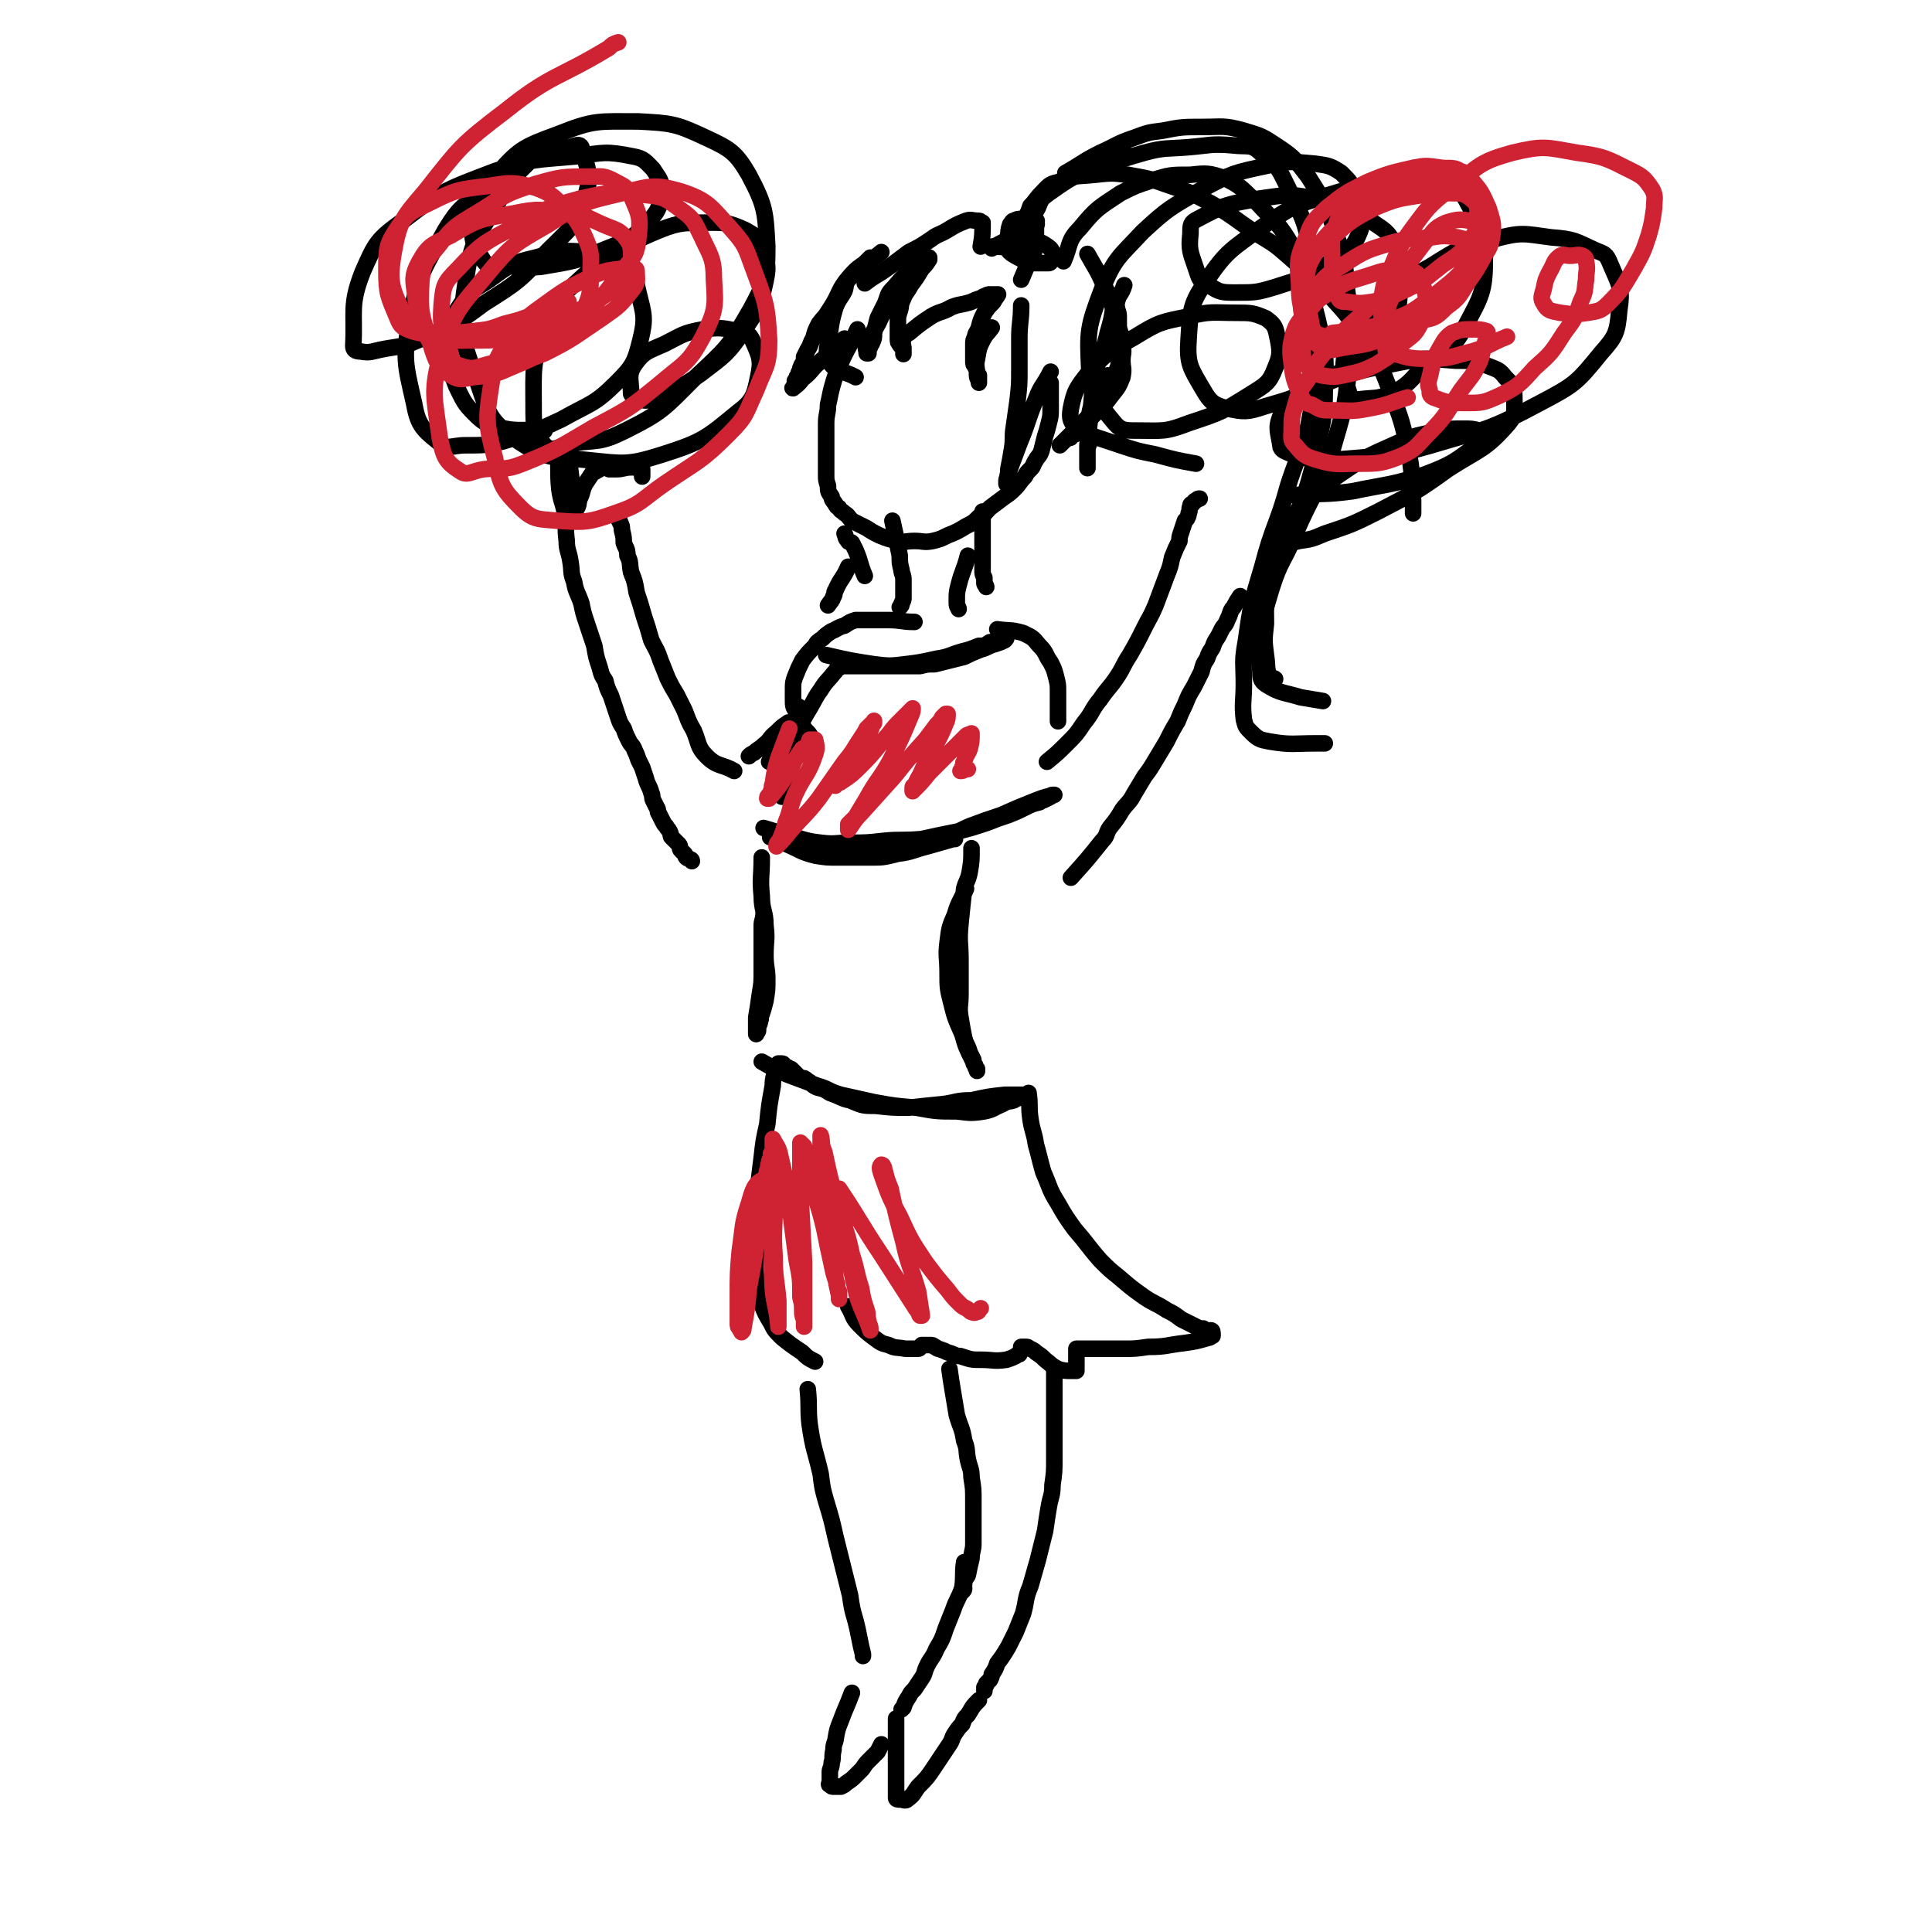 <svg viewBox='0 0 1050 1050' version='1.1' xmlns='http://www.w3.org/2000/svg' xmlns:xlink='http://www.w3.org/1999/xlink'><g fill='none' stroke='#000000' stroke-width='9' stroke-linecap='round' stroke-linejoin='round'><path d='M461,308c0,0 0,0 0,0 -3,7 -4,6 -7,13 -1,1 0,2 -1,3 -1,3 -1,2 -3,5 0,0 0,0 0,0 '/><path d='M470,313c0,0 0,0 0,0 -3,-7 -2,-7 -5,-14 -1,-2 -1,-2 -2,-4 -1,-1 -2,0 -2,-1 -2,-2 -1,-2 -2,-4 '/><path d='M534,278c0,0 0,0 0,0 0,7 0,7 0,13 0,2 0,2 0,5 0,2 0,2 0,5 0,2 0,2 0,5 0,2 0,2 0,4 0,2 0,2 1,4 0,2 0,2 0,3 0,1 1,1 1,2 '/><path d='M466,179c0,0 0,0 0,0 -4,9 -5,9 -9,18 -3,7 -3,7 -5,14 -1,4 -1,5 -2,9 0,5 -1,5 -1,10 0,5 0,5 0,11 0,4 0,4 0,8 0,4 0,4 0,9 0,3 0,3 1,6 0,3 0,3 2,6 0,2 1,2 2,4 1,1 0,1 2,2 1,2 1,1 3,3 2,1 2,2 4,4 4,2 4,2 8,4 3,2 3,2 7,4 5,2 5,2 10,3 4,1 4,0 9,0 5,0 5,1 10,0 4,-1 4,-1 8,-3 5,-2 5,-2 10,-5 4,-2 4,-2 7,-5 4,-2 3,-2 6,-5 4,-3 4,-3 8,-6 3,-2 3,-2 6,-5 2,-2 2,-3 5,-6 1,-2 1,-2 3,-4 2,-2 1,-2 3,-5 1,-2 2,-2 3,-5 1,-4 1,-4 2,-8 1,-3 1,-3 2,-7 1,-4 1,-4 1,-8 0,-1 0,-1 0,-3 0,-1 0,-1 0,-3 0,-1 0,-1 0,-2 0,-1 0,-1 0,-3 0,-1 0,-1 0,-2 0,0 0,0 0,-1 '/><path d='M499,143c0,0 0,0 0,0 -7,6 -7,6 -13,13 -4,4 -3,4 -5,9 -2,4 -2,4 -4,8 -1,4 -1,4 -2,8 0,3 0,3 -1,5 0,1 -1,1 -1,2 0,1 -1,1 -1,2 0,1 0,1 0,2 0,0 0,0 -1,0 0,0 0,0 0,0 0,-2 -1,-3 0,-5 2,-4 2,-4 5,-9 3,-5 2,-5 6,-11 3,-5 4,-5 8,-11 2,-2 2,-2 4,-5 1,-1 1,-1 2,-2 1,-1 1,-1 3,-3 1,-1 1,-1 2,-2 1,-1 1,-1 2,-2 1,-1 1,-1 2,-2 0,0 0,0 0,0 0,0 0,0 0,0 0,1 0,1 0,1 -2,3 -2,3 -4,5 -3,5 -3,5 -6,9 -2,4 -3,4 -4,7 -2,4 -1,4 -2,7 -1,3 -1,3 -1,6 0,2 0,2 0,4 0,2 0,2 0,3 0,1 0,1 0,2 0,2 0,2 1,3 0,1 1,1 2,2 0,0 0,0 0,1 0,1 0,1 0,2 0,0 0,0 0,0 0,1 0,0 0,0 0,0 0,0 0,0 0,-1 0,-1 0,-2 0,-3 -1,-3 0,-6 1,-2 1,-2 3,-3 6,-5 6,-5 12,-9 5,-3 6,-2 11,-5 5,-2 5,-1 11,-3 2,-1 2,-1 5,-2 1,0 1,-1 2,-1 2,-1 2,-1 3,-1 1,0 1,0 2,0 1,0 1,0 2,0 0,0 1,0 0,0 0,1 0,1 -1,2 -1,2 -1,2 -2,3 -2,2 -2,2 -4,5 -2,4 -2,4 -3,8 -1,3 -2,3 -2,5 -1,2 -1,2 -1,4 0,3 0,3 0,5 0,2 0,2 0,4 0,2 0,2 1,3 0,1 1,1 1,3 0,1 0,1 1,2 0,1 0,1 0,2 0,1 0,1 0,2 0,0 0,-1 0,-1 0,-1 -1,-1 -1,-3 0,-5 -1,-5 0,-9 1,-6 1,-6 3,-10 2,-4 3,-4 5,-7 '/><path d='M539,134c0,0 0,0 0,0 7,0 8,1 15,0 2,0 2,-1 4,-3 1,-1 1,-1 2,-2 1,-2 1,-2 2,-4 1,-1 1,-1 1,-2 0,-1 0,-1 0,-2 0,-1 1,-1 0,-1 -2,-1 -2,0 -4,0 -2,0 -2,0 -4,0 -2,0 -2,0 -3,0 0,0 0,1 0,1 '/><path d='M465,205c0,0 0,0 0,0 -7,-4 -10,-2 -14,-8 -3,-6 -1,-8 0,-16 1,-7 1,-7 3,-14 2,-5 3,-5 5,-9 1,-3 0,-3 2,-6 3,-3 3,-3 6,-6 3,-3 3,-3 6,-6 '/><path d='M576,242c0,0 0,0 0,0 7,-7 7,-7 14,-14 4,-4 3,-4 6,-9 3,-4 3,-4 6,-9 2,-3 2,-3 4,-6 1,-4 2,-4 2,-7 1,-5 0,-5 0,-10 0,-4 0,-4 0,-9 0,-3 0,-3 0,-6 0,-3 -1,-3 -1,-5 -1,-2 0,-2 0,-3 0,-1 0,-1 0,-1 '/><path d='M562,137c0,0 0,0 0,0 0,-6 -1,-7 -1,-13 0,-6 0,-6 3,-11 2,-5 2,-5 6,-8 10,-7 10,-7 21,-13 6,-3 6,-3 13,-6 4,-2 4,-1 8,-2 '/><path d='M579,94c0,0 0,0 0,0 9,-5 9,-6 19,-11 9,-4 9,-5 18,-8 8,-3 8,-3 16,-4 10,-2 11,-2 21,-2 12,0 12,-1 23,2 10,3 10,3 19,9 9,6 9,7 16,16 8,13 9,13 14,28 5,15 6,16 7,33 3,22 3,22 1,44 -2,22 -3,23 -9,44 -8,23 -10,22 -20,45 -6,15 -8,14 -13,30 -4,13 -4,14 -6,28 -1,8 -1,8 0,17 0,3 0,5 3,7 8,5 9,4 19,7 6,1 6,1 12,2 '/><path d='M588,95c0,0 0,0 0,0 17,-6 16,-7 34,-12 11,-3 12,-2 24,-3 12,-1 12,-2 24,-1 8,1 10,-1 15,4 10,7 10,9 16,21 7,15 8,15 11,31 4,21 1,22 1,43 0,21 3,22 0,42 -3,22 -6,22 -13,44 -6,22 -8,21 -14,44 -6,20 -6,20 -9,41 -2,11 -1,11 -1,23 0,9 -1,10 0,19 1,4 1,4 4,7 4,4 5,4 10,5 12,2 13,1 25,1 2,0 2,0 5,0 '/><path d='M591,138c0,0 0,0 0,0 5,9 5,8 9,17 5,10 4,10 7,20 2,7 3,7 3,13 1,4 0,4 0,8 0,4 1,4 0,9 -2,5 -2,5 -6,10 -3,4 -3,4 -7,8 -3,3 -3,3 -6,6 -2,3 -2,3 -5,6 -1,1 -2,1 -4,2 0,1 0,1 -1,1 '/><path d='M578,142c0,0 0,0 0,0 4,-9 2,-11 9,-18 9,-11 10,-11 22,-19 8,-4 8,-4 17,-7 10,-3 10,-3 21,-3 9,-1 10,-1 19,2 10,5 9,6 17,13 11,12 12,11 20,25 9,18 8,19 13,38 4,18 5,18 4,37 0,21 -2,21 -6,42 -5,18 -5,18 -12,35 -4,13 -8,11 -12,24 -3,13 -2,14 -2,28 -1,9 -1,9 0,17 1,6 0,7 2,12 1,1 2,0 3,1 '/><path d='M539,135c0,0 0,0 0,0 6,-4 7,-3 12,-8 4,-4 3,-5 7,-10 1,-2 1,-2 2,-5 3,-3 3,-4 6,-7 4,-4 4,-5 9,-6 9,-4 10,-3 20,-4 9,-1 9,-1 18,0 11,2 12,2 23,6 12,4 12,4 23,10 12,7 12,8 24,16 10,6 10,6 18,13 11,10 12,9 21,20 11,12 11,12 20,26 8,12 8,12 13,25 7,18 7,18 11,37 2,12 1,12 2,24 0,3 0,3 0,7 '/><path d='M533,134c0,0 0,0 0,0 1,-6 1,-6 1,-13 0,0 0,0 0,0 -1,0 -1,-1 -2,-1 -4,0 -4,-1 -7,0 -5,2 -5,2 -10,5 -5,3 -5,2 -9,5 -6,4 -6,4 -12,7 -4,3 -4,3 -8,6 -4,3 -4,3 -7,5 -5,3 -5,3 -9,6 '/><path d='M479,137c0,0 0,0 0,0 -8,7 -10,5 -17,13 -7,8 -5,9 -11,18 -3,5 -3,4 -6,8 -2,4 -2,4 -3,8 -2,3 -1,3 -3,6 -1,2 -1,2 -2,4 0,2 0,2 -1,4 -1,1 0,1 -1,2 0,2 -1,2 -1,3 0,1 0,1 -1,2 0,1 0,1 -1,2 0,1 0,1 0,2 0,1 -2,2 -1,2 1,-1 3,-2 5,-5 5,-4 4,-4 8,-8 7,-6 7,-6 13,-12 1,-1 1,-1 2,-2 '/><path d='M555,166c0,0 0,0 0,0 0,9 -1,9 -1,18 0,8 0,8 0,17 0,8 0,8 -1,17 -1,7 -1,7 -2,14 -1,6 0,6 -1,12 -1,6 -1,6 -2,11 0,2 0,2 0,3 0,2 -1,2 -1,3 0,1 0,1 0,2 0,0 0,0 0,0 0,0 0,0 0,0 1,-3 0,-3 1,-6 3,-8 3,-8 6,-16 5,-12 4,-12 9,-24 3,-8 4,-7 8,-15 '/><path d='M602,204c0,0 0,0 0,0 -4,7 -5,7 -8,14 -2,6 -2,6 -2,12 -1,5 0,5 0,10 0,2 -1,2 -1,5 0,2 0,2 0,4 0,1 0,1 0,1 0,1 0,1 0,2 0,1 0,2 0,2 0,1 0,0 0,0 0,-6 0,-6 0,-12 1,-11 1,-11 2,-21 1,-11 1,-11 3,-22 3,-9 4,-9 6,-18 2,-7 2,-7 3,-13 2,-4 2,-4 3,-7 2,-3 2,-3 3,-6 '/><path d='M555,152c0,0 0,0 0,0 3,-7 3,-7 5,-13 0,-1 0,-1 0,-3 0,-1 0,-1 0,-2 0,-1 0,-1 0,-2 0,0 0,0 0,-1 0,0 -1,0 -2,0 0,0 0,0 -1,0 0,0 0,0 0,0 0,1 0,1 0,2 0,1 0,1 0,2 0,0 0,0 0,0 1,0 1,0 2,0 0,0 0,0 1,0 1,-1 1,-1 2,-3 1,-2 1,-3 1,-5 0,-2 0,-2 0,-4 0,-1 1,-1 0,-2 -1,-1 -1,-1 -3,-2 -2,0 -3,0 -5,0 -2,0 -2,0 -4,1 -1,0 -1,1 -2,2 -1,3 -1,4 -1,7 0,3 -1,3 0,6 0,2 1,2 2,3 3,2 4,2 7,4 3,1 3,1 6,1 2,0 2,0 5,0 1,0 1,0 2,0 0,0 1,0 1,-1 1,-1 1,-1 1,-3 0,-1 1,-1 0,-2 -1,-2 -1,-2 -4,-4 -3,-2 -3,-1 -8,-3 -2,-1 -2,-1 -5,-1 -1,0 -1,0 -2,0 0,0 0,0 -1,0 '/><path d='M485,283c0,0 0,0 0,0 2,9 2,9 4,19 0,4 0,4 1,8 0,2 1,2 1,5 0,2 0,2 0,4 0,2 0,2 0,4 0,1 0,1 0,2 0,1 0,1 -1,3 0,1 0,1 -1,2 0,0 0,0 0,0 '/><path d='M526,302c0,0 0,0 0,0 -2,8 -3,8 -5,16 -1,4 -1,4 -1,8 0,1 0,1 0,2 0,2 1,2 1,3 '/><path d='M497,338c0,0 0,0 0,0 -7,0 -7,-1 -14,-1 -3,0 -3,0 -6,0 -6,0 -6,0 -12,0 -3,1 -3,1 -6,3 -4,1 -4,2 -7,3 -3,2 -3,2 -5,4 -3,2 -3,2 -4,4 -4,4 -4,4 -7,8 -2,4 -2,4 -4,9 -1,3 -1,3 -1,7 0,2 0,2 0,5 0,4 0,4 2,7 1,3 1,3 3,7 2,4 3,3 5,7 '/><path d='M542,342c0,0 0,0 0,0 7,1 7,0 14,2 2,1 2,1 4,2 3,2 3,3 5,5 4,4 3,5 6,9 2,4 2,4 3,8 1,4 1,4 1,8 0,4 0,4 0,8 0,2 0,2 0,3 0,1 0,1 0,2 0,2 0,2 0,3 '/><path d='M434,384c0,0 0,0 0,0 -1,7 -1,7 -3,13 -1,3 -2,2 -4,5 -1,2 -1,2 -3,5 -1,2 -2,1 -3,3 -1,1 0,2 -1,3 -1,1 -1,0 -2,1 0,0 0,0 0,0 0,0 0,0 0,0 1,-2 1,-2 2,-4 2,-4 2,-4 5,-8 1,-2 2,-2 3,-4 1,-1 1,-1 1,-2 1,-1 0,-1 1,-3 0,0 0,0 0,0 0,0 0,0 0,0 -1,0 -1,-1 -2,0 -3,2 -3,2 -6,5 -4,3 -3,4 -7,7 -2,2 -3,2 -5,4 -2,1 -2,1 -3,2 '/><path d='M399,419c0,0 0,0 0,0 -7,-4 -9,-2 -15,-8 -5,-5 -4,-7 -7,-14 -3,-5 -3,-6 -5,-11 -2,-4 -2,-4 -4,-8 -3,-5 -3,-5 -5,-9 -2,-5 -2,-5 -4,-10 -2,-6 -2,-5 -5,-11 -2,-7 -2,-7 -4,-13 -2,-7 -2,-7 -4,-13 -1,-6 -1,-6 -3,-11 -1,-5 0,-5 -2,-9 0,-4 -1,-4 -2,-7 0,-3 0,-3 -1,-7 0,-2 0,-2 -1,-4 0,-1 -1,-1 -1,-3 0,-1 0,-1 0,-2 0,0 0,0 0,0 '/><path d='M303,245c0,0 0,0 0,0 1,11 0,11 1,21 1,7 2,7 3,13 1,7 0,7 1,15 0,5 1,5 2,11 1,6 0,6 2,11 1,6 2,6 4,12 1,5 1,5 3,11 2,6 2,6 4,12 1,6 1,6 3,12 1,4 1,4 3,7 1,4 1,4 3,8 1,3 1,3 2,6 1,3 1,3 2,6 1,3 1,3 3,6 1,3 1,3 3,7 1,2 2,2 3,5 1,2 1,2 2,5 1,2 1,2 2,4 1,3 1,3 2,6 1,4 2,4 3,8 1,2 0,2 1,4 1,2 1,2 2,4 1,1 0,2 1,3 1,2 1,2 2,4 1,2 1,2 2,3 1,2 1,1 2,3 1,2 0,2 1,3 1,1 1,1 2,2 1,1 1,1 2,2 1,1 0,2 1,3 1,1 1,1 2,2 1,1 0,1 1,2 1,1 1,0 2,1 1,0 1,1 1,1 '/><path d='M569,414c0,0 0,0 0,0 6,-5 6,-5 11,-10 5,-5 5,-5 9,-11 5,-6 4,-7 9,-13 4,-6 5,-6 9,-12 4,-6 3,-6 7,-12 4,-7 4,-7 8,-15 3,-6 3,-5 6,-12 3,-8 3,-8 6,-16 2,-5 2,-5 3,-10 2,-5 2,-5 4,-9 0,-2 0,-2 1,-5 1,-3 1,-3 2,-6 1,-1 1,-1 1,-1 1,-2 1,-2 1,-3 1,-2 0,-2 1,-4 0,-1 0,-1 1,-1 1,-1 1,-2 2,-2 1,-1 1,-1 2,-1 '/><path d='M582,477c0,0 0,0 0,0 9,-10 9,-10 17,-20 3,-3 2,-4 4,-7 4,-5 4,-5 7,-10 3,-4 4,-4 6,-8 3,-5 3,-5 6,-10 3,-4 3,-4 6,-9 3,-5 3,-5 6,-10 3,-6 3,-6 6,-11 2,-5 2,-5 4,-9 2,-5 2,-5 5,-10 2,-4 2,-4 4,-8 1,-4 1,-4 3,-7 1,-3 1,-3 3,-6 1,-3 1,-3 3,-6 1,-2 1,-2 2,-4 1,-2 2,-2 3,-5 1,-2 1,-2 2,-5 1,-2 1,-1 2,-3 1,-2 1,-2 3,-5 0,0 0,0 0,0 '/><path d='M449,356c0,0 0,0 0,0 13,3 13,3 26,5 8,1 9,1 17,0 8,-1 8,-1 17,-3 7,-1 7,-2 14,-4 4,-1 4,-1 9,-3 3,0 3,0 6,-2 2,0 2,0 3,-1 1,-1 1,-1 3,-1 1,0 1,0 2,-1 0,0 0,0 1,0 0,0 0,0 0,0 0,0 0,0 0,0 0,1 0,1 -1,2 -2,1 -2,1 -5,2 -4,1 -4,2 -8,3 -5,2 -5,2 -9,4 -4,1 -4,1 -8,2 -4,1 -4,1 -8,2 -4,0 -4,0 -8,1 -3,0 -3,0 -7,0 -4,0 -4,0 -7,0 -2,0 -2,0 -4,0 -1,0 -1,0 -3,0 -1,0 -1,0 -2,0 -1,0 -1,0 -3,0 -1,0 -1,0 -2,0 -1,0 -1,0 -2,0 -1,0 -1,0 -1,0 -1,0 -1,0 -2,0 0,0 0,0 -1,0 -1,0 -1,0 -2,0 -1,0 -1,0 -2,0 -1,0 -1,0 -2,0 -1,0 -1,0 -2,0 -1,0 -1,0 -2,1 -2,1 -1,1 -3,3 -3,4 -4,4 -7,9 -3,4 -3,5 -6,10 -3,5 -3,5 -6,11 -2,6 -2,6 -4,12 -1,5 -1,5 -2,10 0,2 0,2 -1,5 0,2 -1,1 -1,3 0,1 0,1 0,2 0,1 -1,1 -1,2 0,0 0,1 0,1 0,1 0,2 0,2 0,0 0,-1 0,-2 0,-4 0,-4 0,-7 0,-3 0,-3 0,-5 0,-1 0,-1 0,-2 0,-2 0,-2 0,-3 0,-1 0,-1 0,-1 0,1 0,2 0,3 0,2 0,2 0,3 0,2 0,2 0,3 0,1 0,1 0,2 0,1 1,1 1,2 0,1 0,1 0,2 0,0 0,0 0,0 0,0 0,-1 0,-1 0,-1 -1,-1 -1,-2 0,-2 0,-2 0,-3 0,-2 0,-2 0,-4 0,-1 0,-1 0,-2 '/><path d='M415,450c0,0 0,0 0,0 7,2 6,2 13,4 9,2 9,3 18,4 8,1 8,0 16,0 9,0 9,0 18,-1 10,-1 10,0 21,-1 9,-2 9,-2 19,-4 8,-2 8,-2 17,-5 5,-2 5,-2 11,-4 5,-2 5,-2 9,-4 4,-2 4,-2 8,-3 1,-1 1,-1 2,-1 2,-1 2,-1 4,-2 0,0 0,-1 1,-1 0,0 1,0 1,0 -4,1 -5,1 -10,3 -10,4 -10,4 -19,8 -9,3 -9,3 -17,6 -7,3 -7,4 -14,6 -7,3 -7,3 -14,4 -8,2 -8,2 -16,3 -9,0 -9,0 -19,0 -6,0 -7,0 -13,0 -5,0 -5,0 -10,-1 -4,-1 -4,-1 -7,-2 -2,0 -2,0 -4,-1 -2,0 -2,0 -3,-1 -1,0 -1,0 -3,-1 -1,0 -1,0 -2,0 -1,0 -1,-1 -2,-1 0,0 0,0 -1,0 0,0 -1,0 0,0 4,2 4,2 9,4 7,3 7,4 15,6 6,1 6,1 13,1 8,0 8,0 17,0 7,0 7,0 15,-2 8,-1 8,-2 16,-4 7,-2 7,-2 14,-4 1,0 1,0 1,0 '/><path d='M414,466c0,0 0,0 0,0 0,11 -1,11 0,21 0,8 2,8 2,16 1,8 0,8 0,16 0,7 1,7 1,13 0,6 0,6 -1,12 -1,4 -1,4 -2,7 -1,2 0,2 -1,4 0,2 -1,2 -1,3 0,1 0,1 0,2 0,1 -1,1 -1,2 0,0 0,0 0,0 0,0 0,0 0,0 0,-4 0,-4 0,-9 1,-6 1,-6 2,-13 1,-6 1,-6 1,-12 0,-5 0,-5 0,-10 0,-4 0,-4 0,-9 0,-3 0,-3 0,-6 0,-3 1,-3 1,-7 '/><path d='M528,461c0,0 0,0 0,0 0,7 0,7 -1,13 -1,5 -2,5 -3,9 -1,9 -1,9 -2,19 -1,10 0,10 0,20 0,9 0,9 0,18 0,7 -1,7 0,13 1,6 1,6 2,11 1,4 2,4 3,8 1,2 1,2 2,4 0,2 0,2 1,3 0,1 0,1 1,2 0,0 0,0 0,1 0,0 0,0 0,0 -1,-3 -1,-2 -2,-5 -4,-8 -4,-8 -6,-15 -4,-9 -4,-9 -6,-17 -2,-8 -2,-8 -2,-16 0,-9 -1,-9 0,-17 1,-8 1,-8 4,-15 2,-7 3,-7 6,-14 0,0 0,0 0,0 '/><path d='M414,577c0,0 0,0 0,0 7,4 7,4 14,7 8,3 8,3 16,6 7,2 6,3 13,5 9,2 9,2 18,4 11,2 11,2 23,3 11,2 11,2 22,2 8,1 8,1 15,0 5,-1 5,-2 10,-4 3,-2 3,-1 6,-2 1,-1 1,-1 2,-1 2,-1 2,-1 3,-1 1,-1 1,-1 2,-1 0,0 1,0 0,0 0,0 0,0 0,0 -6,0 -6,0 -12,0 -9,1 -9,1 -18,3 -8,0 -8,1 -15,2 -10,1 -10,1 -19,2 -9,0 -9,0 -18,-1 -7,0 -7,0 -14,-3 -5,-1 -5,-2 -11,-4 -3,-2 -3,-2 -7,-3 -2,-1 -2,-1 -4,-3 -1,0 -1,-1 -3,-2 -1,0 -1,0 -3,-1 -1,-1 -1,-1 -2,-2 -1,-1 -1,-1 -2,-2 -1,0 -1,0 -2,-1 -1,0 -1,0 -2,-1 0,0 0,-1 -1,-1 0,0 0,0 -1,0 0,0 -1,0 -1,0 0,0 0,1 -1,1 -1,6 -2,6 -2,11 -2,11 -2,11 -3,21 -2,9 -2,9 -3,18 -1,8 -1,8 -2,16 -1,8 0,8 -1,16 0,9 0,9 0,18 0,8 -1,8 0,15 1,7 1,7 3,15 2,5 2,5 5,10 2,4 2,4 6,8 5,4 5,4 11,8 3,3 3,3 7,5 '/><path d='M559,594c0,0 0,0 0,0 1,7 0,7 1,14 1,7 2,7 3,14 2,7 2,8 4,15 4,9 3,9 8,17 4,7 4,7 9,14 7,8 7,9 14,17 5,5 5,5 10,9 7,6 7,6 14,11 6,4 6,3 12,7 4,2 4,2 8,5 4,2 4,2 8,4 2,1 2,1 4,1 1,1 1,1 2,1 1,1 2,0 2,0 1,0 1,1 1,2 0,0 0,0 0,1 -1,0 -1,1 -2,1 -7,2 -7,2 -14,3 -9,1 -9,2 -19,2 -7,1 -7,1 -13,1 -5,0 -5,0 -10,0 -3,0 -3,0 -6,0 -2,0 -2,0 -4,0 -2,0 -2,0 -4,0 0,0 0,0 -1,0 0,0 -1,0 -1,0 0,0 0,1 0,2 0,1 0,1 0,2 0,1 0,1 0,2 0,1 0,1 0,3 0,1 0,1 0,2 0,0 0,1 0,1 -1,0 -1,0 -3,0 -3,0 -4,0 -7,-1 -4,-2 -3,-2 -7,-5 -2,-2 -2,-2 -5,-4 -1,-1 -1,-1 -3,-2 -1,0 -1,-1 -2,-1 -1,0 -1,0 -2,0 0,0 -1,0 -1,0 0,1 0,1 0,2 0,1 -1,1 -1,2 -1,0 -1,0 -2,1 -2,1 -2,1 -5,2 -7,1 -7,0 -14,0 -5,0 -5,0 -11,-2 -3,0 -3,-1 -7,-2 -2,-1 -2,-1 -5,-2 -1,0 -1,-1 -2,-1 -1,-1 -1,-1 -3,-1 -1,0 -1,0 -2,0 -1,0 -1,0 -2,0 0,0 0,0 -1,1 0,0 0,1 -1,1 -1,0 -1,0 -2,0 -2,0 -2,0 -5,0 -5,-1 -5,0 -9,-2 -4,-1 -4,-1 -8,-4 -4,-3 -4,-3 -8,-7 -4,-4 -3,-5 -6,-10 0,0 0,0 0,0 '/><path d='M309,248c0,0 0,0 0,0 1,8 1,8 2,16 0,4 1,4 1,8 0,2 0,2 0,3 0,1 0,2 0,2 0,0 1,0 1,0 2,-3 1,-3 2,-6 2,-4 1,-4 3,-8 2,-3 2,-3 4,-6 1,-1 1,0 2,-1 2,-1 2,-1 3,-2 1,-1 1,-1 2,-1 1,0 1,0 1,0 1,0 1,0 1,0 0,0 0,1 0,2 1,0 1,0 2,0 1,0 1,0 2,0 4,0 4,-1 8,-1 1,0 1,0 2,0 1,0 1,0 2,0 1,0 1,0 2,1 0,1 0,1 0,2 0,1 0,1 0,2 '/><path d='M296,234c0,0 0,0 0,0 -13,-1 -14,1 -26,-2 -6,-2 -7,-2 -12,-7 -6,-6 -6,-7 -10,-15 -4,-11 -5,-11 -5,-23 0,-10 1,-12 7,-21 5,-8 7,-8 16,-14 11,-8 12,-9 25,-12 14,-4 15,-4 29,-3 10,1 11,1 19,6 6,5 6,7 8,16 3,12 4,14 1,26 -3,12 -4,14 -13,23 -12,12 -14,11 -30,20 -15,7 -15,7 -32,12 -9,2 -10,2 -20,2 -8,0 -10,3 -15,-2 -9,-7 -11,-10 -13,-21 -5,-22 -6,-24 -2,-47 5,-24 7,-25 19,-47 8,-13 9,-12 21,-22 12,-10 12,-11 27,-18 9,-4 10,-3 20,-5 3,-1 5,-2 6,0 3,11 6,15 2,27 -5,16 -8,17 -20,29 -16,17 -16,17 -35,29 -16,12 -17,12 -36,20 -9,4 -10,3 -20,5 -5,1 -6,2 -11,1 -3,0 -4,-1 -4,-3 1,-19 -2,-22 5,-40 7,-16 8,-18 22,-28 22,-17 24,-17 50,-27 21,-7 22,-6 44,-8 15,-2 16,-3 31,0 6,1 7,3 11,7 3,5 5,6 4,11 0,8 0,10 -6,17 -9,9 -10,10 -23,15 -17,7 -18,7 -36,10 -12,1 -12,0 -23,-1 -4,0 -6,1 -8,-2 -5,-8 -7,-10 -6,-20 2,-13 2,-16 12,-26 13,-15 15,-16 34,-23 20,-8 22,-7 44,-7 18,1 20,1 37,9 13,6 16,8 23,20 9,17 9,20 10,39 0,17 -1,19 -9,34 -12,21 -13,21 -31,38 -16,16 -17,18 -37,28 -14,7 -15,5 -30,7 -7,2 -10,5 -14,1 -6,-7 -6,-10 -6,-21 0,-21 -1,-23 6,-42 6,-16 8,-17 21,-29 16,-14 17,-14 37,-23 14,-6 16,-6 31,-6 10,0 11,0 20,4 5,3 6,3 8,8 4,9 5,11 3,20 -3,14 -4,15 -12,27 -9,13 -10,13 -23,23 -11,8 -12,7 -24,13 -5,2 -6,2 -10,1 -2,0 -3,-1 -4,-3 0,-8 -2,-10 2,-16 5,-7 7,-7 16,-11 10,-5 10,-6 21,-8 9,-1 10,-1 19,1 5,1 6,1 8,5 4,9 5,11 3,20 -2,10 -3,13 -11,19 -17,14 -19,16 -41,23 -19,6 -21,5 -41,3 -19,-2 -22,0 -37,-10 -15,-11 -16,-13 -22,-31 -9,-25 -11,-28 -7,-55 3,-25 7,-25 20,-48 7,-13 9,-11 19,-23 '/><path d='M650,252c0,0 0,0 0,0 -11,-2 -11,-2 -22,-5 -10,-2 -10,-2 -19,-5 -9,-3 -9,-3 -18,-6 -3,-1 -4,0 -6,-3 -3,-4 -4,-5 -3,-11 2,-10 3,-11 10,-20 10,-11 11,-11 25,-19 13,-8 14,-8 29,-11 12,-3 13,-2 26,-2 8,0 9,0 16,3 4,3 5,4 6,9 2,9 2,11 -1,18 -3,8 -5,9 -13,14 -16,10 -16,10 -34,16 -13,5 -14,4 -28,4 -7,0 -9,0 -13,-5 -9,-11 -11,-13 -13,-28 -1,-21 -1,-23 7,-44 7,-17 9,-17 22,-31 14,-13 15,-13 32,-23 17,-9 17,-9 36,-13 12,-3 13,-2 26,-1 7,1 8,1 14,5 5,5 6,6 8,13 3,9 5,11 2,19 -4,10 -7,11 -17,17 -13,9 -14,8 -29,13 -10,3 -11,3 -21,3 -8,0 -9,0 -15,-4 -5,-2 -5,-3 -7,-9 -3,-9 -4,-10 -3,-19 0,-5 0,-6 4,-8 15,-8 16,-8 33,-11 15,-2 16,-3 31,0 15,3 16,4 30,12 7,5 9,5 13,13 4,9 4,11 3,21 -1,14 0,16 -8,26 -12,17 -15,16 -33,27 -15,9 -16,9 -33,14 -9,3 -11,3 -20,1 -7,-2 -9,-3 -13,-10 -7,-12 -9,-14 -8,-28 1,-16 1,-19 10,-32 11,-16 13,-16 29,-28 16,-11 17,-12 37,-18 19,-6 20,-5 40,-6 12,-1 13,-2 25,2 7,2 8,3 11,9 7,13 10,15 9,29 0,19 -2,21 -11,38 -7,13 -10,11 -22,21 -8,8 -8,10 -18,15 -8,3 -9,2 -17,3 -3,0 -4,1 -5,-1 -3,-10 -5,-13 -3,-24 2,-12 4,-13 12,-22 15,-15 16,-15 34,-25 16,-10 17,-11 35,-15 15,-4 16,-3 31,-1 13,1 13,2 24,7 5,2 6,2 8,7 5,12 7,13 5,26 -1,12 -2,14 -10,23 -13,16 -14,17 -33,27 -28,15 -29,14 -59,23 -21,6 -21,5 -42,7 -12,1 -12,1 -24,0 -6,0 -7,-1 -12,-3 -2,-1 -3,-1 -4,-3 -1,-8 -3,-10 0,-17 5,-8 7,-10 16,-14 23,-10 24,-10 49,-15 15,-3 15,-2 30,-1 9,0 9,0 18,3 5,2 6,2 9,6 4,4 5,5 5,10 0,8 1,10 -3,15 -13,15 -16,14 -33,25 -18,13 -19,13 -38,23 -14,7 -14,7 -29,12 -7,3 -7,3 -14,4 -4,1 -4,1 -7,1 -1,0 -2,0 -2,-1 2,-6 2,-8 7,-15 8,-11 9,-11 21,-19 16,-11 16,-11 34,-19 11,-5 11,-4 23,-7 7,-1 7,-1 13,-1 5,0 5,0 9,1 1,0 2,0 2,2 0,2 1,4 -2,5 -14,10 -14,11 -30,17 -19,6 -20,5 -39,9 -15,2 -15,1 -30,2 -3,0 -3,0 -6,0 '/><path d='M439,755c0,0 0,0 0,0 1,10 0,10 1,19 2,14 3,14 6,27 1,8 1,8 3,15 3,10 3,10 5,19 2,8 2,8 4,16 2,8 2,8 4,16 1,7 1,7 3,14 1,4 1,4 2,9 1,5 1,5 2,9 0,1 0,1 0,1 '/><path d='M516,744c0,0 0,0 0,0 1,7 1,7 2,13 1,6 1,6 2,12 2,7 3,7 4,14 2,5 1,5 2,10 1,5 2,5 2,10 1,6 1,6 1,13 0,5 0,5 0,11 0,6 0,6 0,12 0,4 -1,4 -1,8 -1,4 -1,4 -2,9 -1,2 -2,2 -2,5 -1,1 0,1 0,2 0,1 0,1 -1,2 '/><path d='M573,743c0,0 0,0 0,0 0,10 0,10 0,20 0,8 0,8 0,15 0,7 0,7 0,15 0,7 0,7 -1,14 0,6 -1,6 -2,12 -1,6 -1,6 -2,13 -2,8 -2,8 -4,16 -2,7 -2,7 -4,14 -3,7 -2,8 -4,15 -2,5 -2,5 -4,10 -2,4 -2,4 -4,8 -3,5 -3,5 -6,9 -1,3 -1,3 -3,6 0,1 0,1 -1,3 -1,1 -1,1 -2,2 0,1 0,1 -1,2 0,1 0,1 0,2 '/><path d='M463,920c0,0 0,0 0,0 -3,8 -3,7 -6,15 -2,5 -2,5 -3,11 -1,3 -1,3 -1,5 -1,4 0,4 -1,7 0,3 -1,3 -1,5 0,2 0,2 0,3 0,1 0,1 0,2 0,1 -1,2 0,2 1,1 1,1 2,1 1,0 1,0 2,0 1,0 1,0 2,0 2,-1 2,-1 3,-2 3,-2 3,-2 5,-4 1,-1 1,-1 3,-3 2,-2 1,-2 4,-5 2,-2 2,-2 5,-5 1,-2 1,-2 2,-4 '/><path d='M487,934c0,0 0,0 0,0 0,11 0,11 0,22 0,6 0,6 0,12 0,2 0,2 0,3 0,2 0,2 0,3 0,1 0,1 0,1 0,1 0,2 0,2 0,1 1,1 2,1 2,0 3,1 4,0 4,-3 3,-3 6,-7 5,-5 5,-5 9,-11 4,-6 4,-6 8,-12 2,-3 1,-3 3,-6 2,-3 2,-3 4,-5 1,-3 1,-3 3,-5 2,-3 2,-4 5,-7 0,0 0,0 1,-1 '/><path d='M524,849c0,0 0,0 0,0 -1,7 0,7 -1,14 -2,6 -3,6 -5,12 -2,5 -2,5 -4,10 -2,6 -2,6 -5,11 -2,5 -3,5 -5,9 -2,4 -1,4 -3,7 -2,3 -2,3 -4,6 -2,2 -2,2 -3,4 -2,3 -2,3 -3,6 -1,1 -1,1 -1,1 '/></g>
<g fill='none' stroke='#CF2233' stroke-width='9' stroke-linecap='round' stroke-linejoin='round'><path d='M309,164c0,0 0,0 0,0 -10,4 -9,4 -19,7 -8,3 -8,3 -16,5 -8,3 -8,3 -17,4 -9,1 -9,1 -18,1 -8,0 -8,1 -15,-1 -5,-2 -6,-2 -8,-7 -5,-12 -6,-13 -6,-26 0,-12 0,-14 6,-23 6,-9 8,-9 18,-14 14,-7 15,-7 32,-9 12,-2 13,-2 25,1 8,3 9,4 15,10 7,7 8,8 12,17 4,9 3,10 3,19 0,11 0,12 -4,21 -5,9 -5,10 -13,16 -12,9 -13,9 -27,15 -9,4 -10,4 -20,5 -6,1 -7,2 -12,-1 -7,-5 -8,-7 -11,-17 -5,-16 -6,-17 -5,-34 1,-10 2,-11 9,-19 9,-12 11,-12 24,-20 14,-9 14,-9 29,-14 14,-4 15,-4 29,-4 7,0 8,-1 15,3 6,3 7,4 9,10 4,9 4,10 3,20 -1,9 -2,10 -8,17 -11,14 -10,15 -24,26 -14,11 -16,10 -32,18 -9,5 -9,6 -18,8 -7,2 -8,3 -14,1 -4,-1 -5,-2 -6,-6 -4,-13 -6,-14 -5,-27 1,-11 1,-12 9,-20 13,-14 14,-14 31,-23 17,-10 17,-10 35,-15 18,-4 19,-4 36,-2 10,1 11,2 19,8 7,5 7,6 11,14 5,11 7,12 7,24 1,15 1,17 -6,31 -8,15 -10,14 -24,26 -16,13 -16,13 -35,23 -19,11 -19,12 -39,20 -10,4 -11,2 -21,3 -7,1 -9,4 -13,1 -8,-5 -9,-8 -11,-18 -3,-23 -5,-25 1,-47 7,-22 9,-23 24,-41 14,-17 15,-17 34,-28 18,-12 19,-12 40,-17 15,-4 18,-5 32,-1 15,5 16,8 27,20 8,9 8,10 12,21 7,19 8,20 9,40 0,14 -2,14 -7,27 -6,13 -5,14 -15,24 -15,15 -16,14 -35,27 -13,9 -12,11 -27,16 -14,5 -16,5 -31,4 -10,-1 -13,0 -20,-7 -10,-10 -11,-12 -14,-27 -5,-19 -5,-21 -2,-40 2,-14 3,-15 11,-26 8,-11 9,-11 20,-19 11,-8 12,-8 24,-14 7,-3 8,-3 16,-4 3,-1 4,-1 7,0 1,0 1,1 1,2 0,4 1,5 -2,9 -7,9 -7,9 -17,16 -15,10 -15,11 -31,19 -13,5 -14,5 -28,7 -10,2 -11,3 -20,0 -7,-2 -8,-2 -12,-9 -7,-12 -7,-13 -10,-27 -1,-10 -3,-12 2,-21 5,-9 7,-9 17,-14 15,-9 16,-9 34,-12 14,-3 15,-2 29,0 12,1 12,3 22,7 5,2 6,2 9,5 3,4 4,5 4,10 0,5 1,6 -2,10 -8,10 -9,11 -20,17 -17,10 -17,10 -36,16 -13,4 -14,4 -28,4 -11,0 -12,1 -23,-3 -8,-3 -11,-3 -14,-10 -7,-15 -9,-18 -6,-35 3,-17 5,-19 17,-33 19,-24 19,-25 44,-44 25,-20 28,-17 56,-34 2,-2 2,-2 5,-3 '/><path d='M765,216c0,0 0,0 0,0 -10,3 -10,4 -21,6 -10,2 -10,1 -20,1 -6,0 -6,0 -11,-3 -4,-1 -4,-1 -6,-5 -3,-7 -4,-8 -5,-17 -1,-8 -1,-9 1,-17 2,-6 3,-6 7,-11 6,-6 5,-7 13,-11 10,-7 11,-6 23,-10 6,-2 6,-2 12,-2 6,-1 6,0 11,1 2,1 2,2 2,3 3,6 4,7 4,13 0,6 0,6 -3,12 -3,6 -4,6 -9,10 -7,7 -7,7 -15,12 -8,4 -9,4 -18,6 -5,1 -6,1 -12,0 -3,-1 -4,-1 -6,-3 -3,-4 -4,-5 -4,-10 -2,-9 -2,-10 0,-18 2,-8 2,-9 7,-16 6,-8 7,-8 15,-13 12,-8 13,-8 26,-12 11,-3 11,-2 22,-3 7,-1 7,-1 14,0 4,1 5,1 8,3 2,2 2,3 2,5 1,4 2,5 0,9 -4,8 -5,8 -12,14 -9,8 -10,8 -21,14 -11,6 -11,6 -22,9 -9,2 -10,2 -19,2 -5,0 -7,1 -11,-2 -4,-3 -4,-5 -5,-11 -2,-9 -3,-10 -2,-20 1,-10 2,-11 7,-19 7,-9 8,-9 17,-15 13,-9 13,-9 28,-15 9,-4 9,-3 18,-5 6,-1 7,-1 13,0 3,1 4,1 5,3 4,6 4,7 5,13 0,8 1,9 -3,15 -6,9 -7,9 -16,15 -9,7 -9,8 -19,13 -9,4 -9,5 -19,7 -7,1 -7,1 -14,0 -3,0 -4,0 -5,-3 -3,-9 -3,-10 -3,-20 0,-9 -1,-10 2,-18 1,-5 2,-5 6,-9 10,-8 11,-8 23,-13 9,-5 10,-5 20,-7 8,-1 8,-2 15,-1 5,0 6,0 9,4 6,7 6,7 10,16 2,7 3,8 2,15 -1,7 -2,8 -8,15 -9,11 -10,10 -23,19 -12,8 -12,8 -26,14 -11,5 -11,5 -23,7 -7,1 -7,1 -14,-1 -3,-1 -4,-1 -6,-4 -3,-6 -4,-7 -4,-14 0,-10 0,-11 4,-19 4,-9 5,-9 12,-15 11,-10 11,-10 24,-17 12,-5 13,-5 26,-7 8,-2 8,-1 16,-1 5,0 6,0 9,2 4,3 5,4 6,9 4,8 5,9 4,17 -1,7 -2,8 -7,14 -9,10 -10,10 -22,18 -13,10 -12,11 -26,18 -11,5 -12,4 -23,6 -6,1 -6,2 -11,0 -4,-2 -5,-3 -6,-7 -5,-13 -7,-14 -7,-28 -1,-12 -1,-14 4,-25 3,-9 4,-9 11,-16 10,-8 10,-8 22,-14 12,-5 13,-5 26,-8 6,-1 6,-1 13,0 6,1 8,-1 13,3 6,4 6,5 9,12 3,9 3,11 2,20 -1,8 -1,9 -7,16 -8,10 -9,10 -20,19 -10,7 -10,8 -20,12 -10,5 -11,4 -22,6 -6,2 -6,1 -13,2 '/><path d='M744,167c0,0 0,0 0,0 -10,10 -11,9 -20,20 -8,9 -8,9 -13,19 -5,7 -5,7 -7,14 -2,7 -2,7 -2,13 0,5 -1,6 2,9 4,5 5,6 12,8 10,3 11,2 22,2 11,0 13,0 23,-4 9,-4 9,-6 16,-13 10,-10 9,-11 17,-23 6,-8 6,-7 10,-15 2,-5 1,-5 3,-10 0,-2 1,-2 1,-4 0,-2 1,-2 0,-3 -3,-1 -4,-1 -8,-1 -5,0 -6,0 -11,2 -4,3 -4,4 -7,9 -4,7 -3,7 -5,15 -1,3 -1,4 0,7 0,2 0,3 2,4 8,3 8,3 17,3 10,0 10,0 19,-4 10,-5 11,-6 19,-15 9,-8 9,-8 16,-19 6,-8 6,-8 9,-17 3,-6 2,-6 3,-12 0,-5 1,-5 0,-10 0,-1 0,-2 -2,-3 -3,-1 -3,0 -7,0 -2,0 -3,-1 -5,0 -4,3 -3,4 -6,9 -2,4 -2,4 -3,9 -1,4 -2,5 0,8 2,4 4,4 9,5 7,1 8,1 15,0 6,-1 7,-1 11,-5 8,-8 8,-9 14,-19 5,-9 5,-9 8,-18 2,-7 2,-8 3,-15 0,-5 1,-6 -1,-10 -4,-6 -5,-7 -11,-10 -14,-7 -15,-8 -30,-10 -17,-3 -18,-4 -35,0 -18,5 -18,7 -33,19 -13,10 -13,11 -22,23 -8,11 -7,12 -13,25 -2,5 -2,5 -3,11 -1,4 0,4 0,7 0,2 -1,4 1,4 9,3 11,3 21,2 7,-1 8,-2 13,-7 7,-5 7,-6 12,-14 5,-7 5,-7 9,-15 2,-5 1,-5 2,-10 1,-2 2,-3 1,-4 -1,-2 -2,-3 -5,-3 -9,-1 -10,-3 -19,0 -7,3 -7,5 -12,11 -9,12 -10,12 -16,26 -4,9 -4,9 -6,19 -1,6 0,6 1,12 0,1 0,2 1,2 10,3 11,4 22,4 12,0 12,-1 24,-4 10,-3 9,-4 19,-8 '/><path d='M429,396c0,0 0,0 0,0 -3,8 -3,8 -6,16 -2,7 -2,7 -3,14 -1,2 0,2 -1,4 0,1 0,1 -1,2 -1,1 -1,1 -1,2 0,0 0,0 0,0 0,0 1,0 1,0 5,-6 5,-6 9,-12 3,-4 3,-5 5,-9 2,-3 2,-3 4,-6 1,-1 2,0 3,-1 1,-1 0,-2 1,-4 1,0 1,0 2,0 1,0 1,0 1,0 1,4 1,5 0,8 -4,12 -6,11 -11,22 -3,7 -2,8 -5,15 -1,4 -1,4 -3,9 -1,2 -2,2 -2,4 0,0 0,0 0,0 0,0 0,0 0,0 4,-4 4,-4 8,-9 7,-8 8,-8 15,-17 7,-10 7,-10 14,-20 5,-6 5,-7 9,-13 2,-3 2,-3 3,-5 1,-1 1,-1 2,-2 1,-1 1,-1 2,-1 0,-1 0,-2 0,-1 -1,2 -1,3 -2,5 -5,8 -5,7 -10,14 -3,4 -2,4 -5,8 -1,2 -1,2 -3,5 -1,1 -1,2 -1,3 -1,0 0,-1 0,-1 1,-1 2,0 3,-1 6,-4 6,-4 11,-9 8,-8 7,-8 15,-17 3,-4 3,-4 7,-8 2,-2 2,-2 4,-4 1,-1 1,-1 2,-2 0,0 0,0 0,0 0,1 0,2 -1,4 -5,12 -5,12 -11,24 -6,11 -7,10 -13,21 -3,5 -3,5 -6,10 -2,2 -2,2 -4,4 0,1 0,1 0,2 0,0 0,1 0,1 3,-4 3,-5 7,-9 9,-10 9,-10 18,-20 8,-10 8,-10 17,-20 3,-4 3,-4 6,-8 2,-2 2,-2 3,-4 1,-1 1,-1 2,-2 0,0 1,0 1,0 0,2 0,3 -1,5 -4,10 -5,10 -10,20 -3,5 -2,5 -5,10 -1,2 -1,2 -2,4 0,0 -1,0 -1,1 0,1 0,2 0,2 4,-4 5,-5 9,-10 6,-6 6,-6 12,-12 3,-3 3,-3 6,-6 1,-1 1,-1 2,-2 1,-1 2,-1 3,-1 0,-1 0,0 0,0 0,4 0,4 -1,8 -1,3 -2,3 -3,7 -1,1 0,1 -1,3 0,1 0,1 -1,2 0,0 0,0 0,0 2,0 2,-1 4,-1 '/><path d='M426,648c0,0 0,0 0,0 -6,-3 -7,-8 -11,-7 -5,2 -6,6 -8,13 -4,12 -3,13 -5,26 -1,12 -1,12 -1,24 0,5 0,5 0,10 0,3 0,3 0,5 0,2 0,2 1,3 0,1 1,1 1,2 0,0 0,0 0,0 1,-1 1,-1 1,-2 2,-11 2,-11 3,-22 3,-16 3,-16 5,-32 2,-12 1,-12 3,-23 1,-5 1,-4 2,-9 1,-2 0,-2 1,-4 0,-2 1,-2 1,-3 0,-1 0,-2 0,-2 0,0 1,0 1,0 0,3 0,3 0,6 0,11 1,11 1,22 0,14 -1,14 0,28 0,12 1,12 2,24 0,3 0,3 0,7 0,2 0,2 0,5 0,0 0,0 0,1 0,1 0,1 0,1 0,0 0,-1 0,-1 -1,-10 -2,-10 -3,-19 -1,-19 0,-20 0,-39 0,-13 0,-13 0,-26 0,-5 0,-5 0,-10 0,-2 0,-2 0,-4 0,-1 0,-1 0,-3 0,0 0,0 0,0 2,4 3,4 4,9 3,13 3,13 5,26 2,16 2,16 4,31 2,10 2,10 2,20 1,4 1,4 1,8 0,3 1,3 1,5 0,1 0,1 0,2 0,1 0,1 0,1 0,-5 0,-5 0,-10 0,-13 0,-13 0,-25 -1,-19 -1,-19 -2,-37 0,-8 0,-8 0,-17 0,-4 0,-4 0,-7 0,-2 0,-2 0,-3 0,-1 0,-1 0,-1 1,1 1,1 2,2 2,9 2,9 4,18 3,14 4,14 7,27 2,10 2,10 4,19 1,5 1,5 3,11 0,2 0,2 1,4 0,1 0,2 0,3 0,0 0,1 0,1 0,0 0,-1 0,-2 -2,-9 -2,-9 -3,-19 -3,-16 -4,-16 -6,-33 -2,-13 -1,-13 -1,-26 0,-3 0,-3 0,-6 0,-1 0,-1 0,-2 0,0 0,-1 0,-1 1,3 0,5 2,9 3,14 3,14 7,28 4,14 5,14 8,28 3,9 2,9 5,18 1,6 1,6 3,12 1,3 0,3 1,6 0,2 1,2 1,4 0,0 0,0 0,1 0,0 0,0 0,0 -3,-9 -4,-9 -7,-18 -3,-13 -3,-13 -6,-26 -2,-11 -2,-11 -4,-21 0,-5 0,-5 0,-9 0,-1 -1,-1 -1,-2 0,0 0,-1 0,-1 0,0 1,0 1,0 12,18 11,18 23,36 9,14 9,14 18,28 1,2 1,1 2,3 1,1 0,1 1,2 0,0 1,0 1,0 -1,-6 -1,-7 -2,-13 -4,-14 -5,-13 -8,-27 -4,-15 -4,-15 -7,-29 -2,-5 -2,-5 -3,-9 -1,-2 0,-2 -1,-3 0,-1 -1,-1 -1,-1 -1,1 -1,2 0,5 4,11 4,12 10,23 6,13 6,13 14,25 6,8 6,8 12,15 3,4 3,4 6,7 2,2 2,2 4,3 2,1 2,2 3,2 2,1 2,0 3,0 1,0 1,-1 1,-1 1,-1 1,-1 1,-1 '/></g>
</svg>